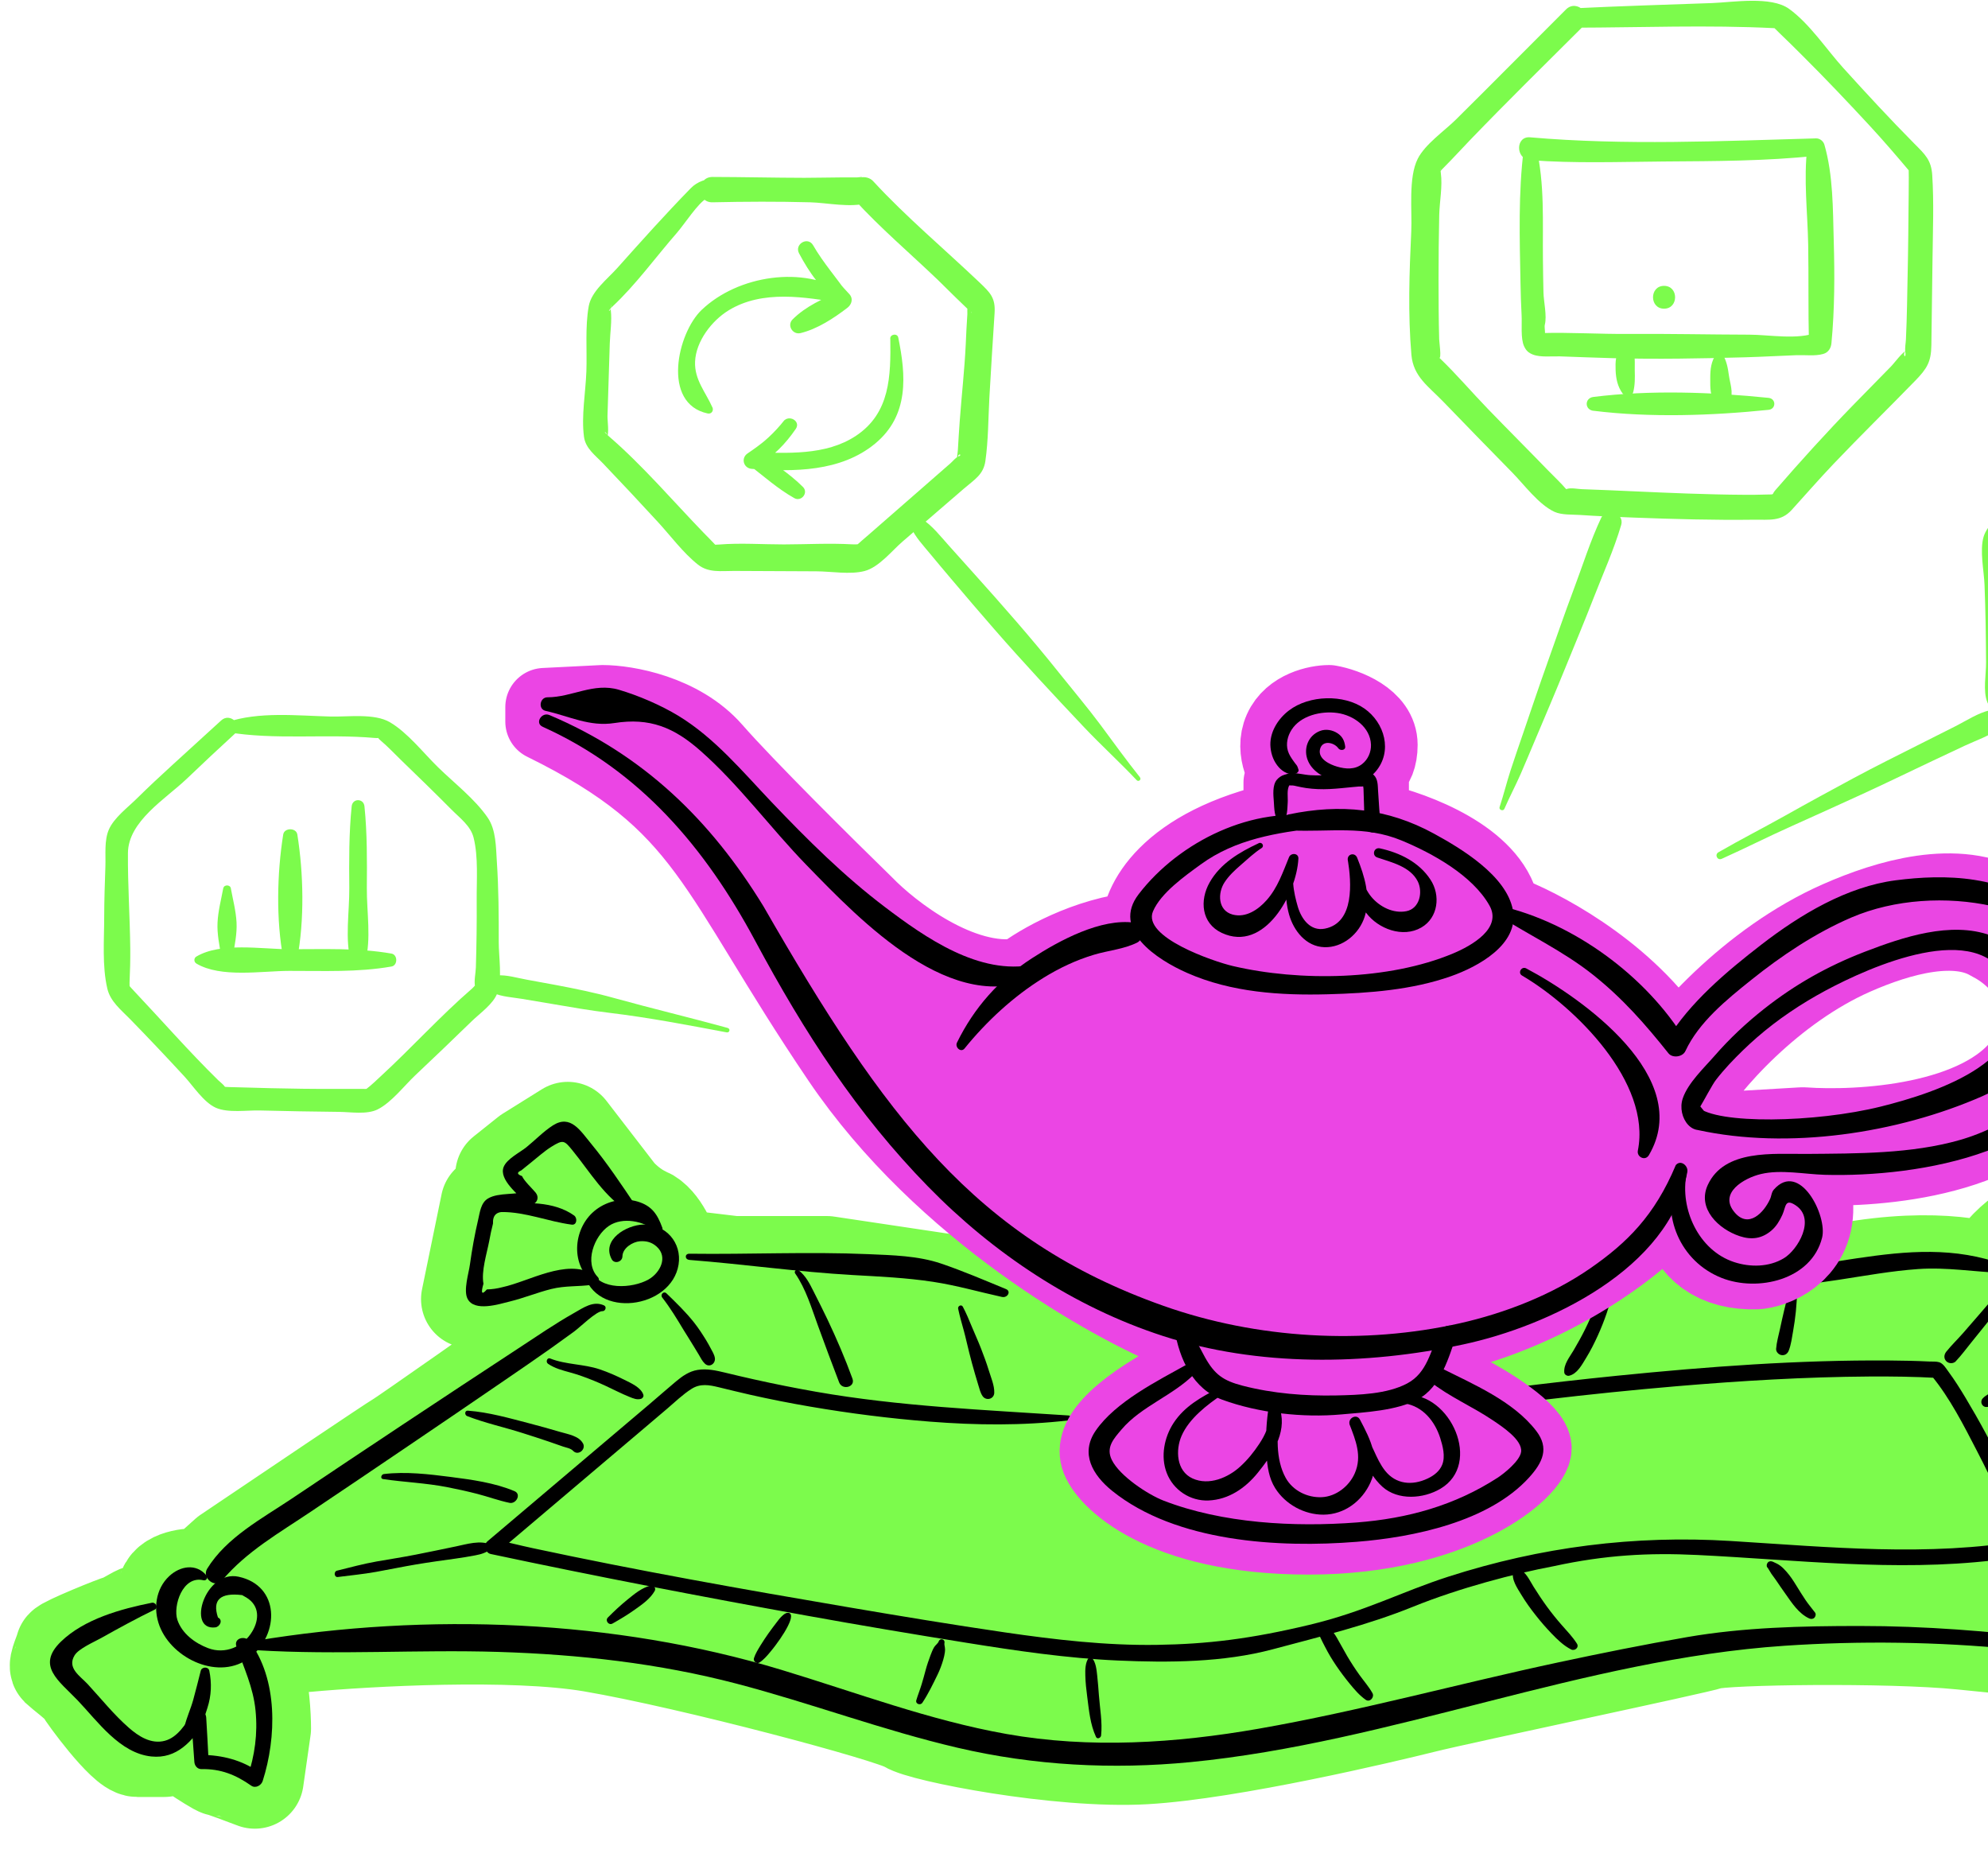 <?xml version="1.0" encoding="UTF-8"?> <svg xmlns="http://www.w3.org/2000/svg" width="283" height="266" viewBox="0 0 283 266" fill="none"> <g clip-path="url(#clip0_2003_453)"> <path d="M117.716 180.046L138.599 183.171C149.737 192.617 159.482 195.905 162.963 196.368L164.007 200.882L164.703 202.618C160.178 204.239 151.477 208.522 152.869 212.689C154.609 217.898 161.222 219.982 177.929 221.718C194.636 223.454 204.381 215.467 204.729 212.342C205.077 209.216 193.94 203.66 193.243 203.66C192.547 203.66 193.94 200.187 193.94 198.798C193.94 197.409 195.332 198.104 196.376 197.409C211.134 194.353 219.696 185.255 222.132 181.088C221.575 185.255 224.685 188.843 226.309 190.117C227.585 191.043 228.104 187.26 232.002 185.315C235.672 183.485 238.183 184.432 237.884 183.1C235.171 182.353 236.669 182.599 237.795 182.824C237.835 182.926 237.865 183.018 237.884 183.1C237.966 183.123 238.052 183.147 238.143 183.171C241.206 184.005 252.413 182.824 257.634 182.13C271.835 178.518 281.418 180.162 284.434 181.435V179.699C285.27 177.754 287.799 175.879 288.959 175.184C292.788 171.943 301.907 165.6 307.754 166.155C313.601 166.711 315.991 177.036 316.455 182.13L309.146 182.824C311.235 182.94 315.272 183.866 314.715 186.644C314.019 190.117 310.19 193.589 309.842 193.937C304.83 190.881 298.473 187.57 295.92 186.297L292.788 186.644C293.252 187.686 294.319 190.117 294.876 191.506C295.433 192.895 299.285 197.641 301.141 199.84C305.666 204.47 314.854 213.731 315.411 213.731C315.968 213.731 323.533 223.917 327.245 229.011C331.422 229.011 333.858 231.326 334.554 232.483C336.179 232.831 339.845 233.525 341.516 233.525C343.604 233.525 347.433 235.956 349.521 237.345C351.609 238.734 352.305 240.818 352.305 242.207C352.305 243.596 350.217 248.805 346.736 252.278C343.952 255.056 340.239 254.593 338.731 254.014C338.499 254.94 337.896 256.792 337.339 256.792C336.643 256.792 333.858 256.098 330.03 256.792C326.201 257.487 325.505 260.959 323.765 257.834C322.372 255.334 322.72 246.374 323.069 242.207L320.632 239.776C319.704 239.429 316.455 238.456 310.887 237.345C303.925 235.956 289.655 234.567 279.213 233.525C268.772 232.483 245.452 232.831 243.364 233.525C241.275 234.22 208.21 241.165 202.641 242.554C197.072 243.943 175.145 249.152 162.963 249.847C150.781 250.541 131.289 246.721 129.201 245.332C127.113 243.943 98.572 236.303 84.302 233.872C72.885 231.928 52.397 233.062 43.579 233.872L37.662 234.22L35.922 233.872C35.69 234.104 35.435 235.192 36.27 237.692C37.105 240.193 37.314 244.29 37.314 246.027L36.27 253.319C34.762 252.741 31.676 251.583 31.397 251.583C31.119 251.583 28.961 250.194 27.917 249.499L27.569 244.985C27.221 245.564 26.455 246.86 26.176 247.416C25.828 248.11 23.74 248.805 23.392 248.805H19.563C17.823 248.805 12.254 241.165 11.906 240.47C11.558 239.776 8.774 237.692 8.426 237.345C8.078 236.998 9.122 234.914 9.122 234.567C9.122 234.22 16.779 231.094 17.127 231.094C17.475 231.094 19.564 229.705 19.912 229.705C20.26 229.705 23.044 228.316 23.74 226.233C24.297 224.566 27.453 224.38 28.961 224.496L32.442 221.371C40.331 216.046 56.249 205.327 56.806 205.049C57.362 204.771 73.28 193.589 81.17 188.033L86.739 184.908L83.606 182.477C80.125 181.782 74.556 184.213 71.772 184.908C69.544 185.463 67.595 185.139 66.899 184.908L69.684 171.364H75.253L71.772 167.197L75.253 164.419L80.822 160.946L87.783 169.975C88.363 170.67 90.01 172.267 91.959 173.101C93.909 173.934 95.324 177.384 95.788 179.004L104.489 180.046H117.716Z" fill="#7CFB4C"></path> <path d="M138.599 183.171L117.716 180.046H104.489L95.788 179.004C95.324 177.384 93.909 173.934 91.959 173.101C90.01 172.267 88.363 170.67 87.783 169.975L80.822 160.946L75.253 164.419L71.772 167.197L75.253 171.364H69.684L66.899 184.908C67.595 185.139 69.544 185.463 71.772 184.908C74.556 184.213 80.125 181.782 83.606 182.477L86.739 184.908L81.17 188.033C73.28 193.589 57.362 204.771 56.806 205.049C56.249 205.327 40.331 216.046 32.442 221.371L28.961 224.496C27.453 224.38 24.297 224.566 23.74 226.233C23.044 228.316 20.26 229.705 19.912 229.705C19.564 229.705 17.475 231.094 17.127 231.094C16.779 231.094 9.122 234.22 9.122 234.567C9.122 234.914 8.078 236.998 8.426 237.345C8.774 237.692 11.558 239.776 11.906 240.47C12.254 241.165 17.823 248.805 19.563 248.805C21.303 248.805 23.044 248.805 23.392 248.805C23.74 248.805 25.828 248.11 26.176 247.416C26.455 246.86 27.221 245.564 27.569 244.985L27.917 249.499C28.961 250.194 31.119 251.583 31.397 251.583C31.676 251.583 34.762 252.741 36.27 253.319L37.314 246.027C37.314 244.29 37.105 240.193 36.27 237.692C35.435 235.192 35.69 234.104 35.922 233.872L37.662 234.22L43.579 233.872C52.397 233.062 72.885 231.928 84.302 233.872C98.572 236.303 127.113 243.943 129.201 245.332C131.289 246.721 150.781 250.541 162.963 249.847C175.145 249.152 197.072 243.943 202.641 242.554C208.21 241.165 241.275 234.22 243.364 233.525C245.452 232.831 268.772 232.483 279.213 233.525C289.655 234.567 303.925 235.956 310.887 237.345C316.455 238.456 319.704 239.429 320.632 239.776L323.069 242.207C322.72 246.374 322.372 255.334 323.765 257.834C325.505 260.959 326.201 257.487 330.03 256.792C333.858 256.098 336.643 256.792 337.339 256.792C337.896 256.792 338.499 254.94 338.731 254.014C340.239 254.593 343.952 255.056 346.736 252.278C350.217 248.805 352.305 243.596 352.305 242.207C352.305 240.818 351.609 238.734 349.521 237.345C347.433 235.956 343.604 233.525 341.516 233.525C339.845 233.525 336.179 232.831 334.554 232.483C333.858 231.326 331.422 229.011 327.245 229.011C323.533 223.917 315.968 213.731 315.411 213.731C314.854 213.731 305.666 204.47 301.141 199.84C299.285 197.641 295.433 192.895 294.876 191.506C294.319 190.117 293.252 187.686 292.788 186.644L295.92 186.297C298.473 187.57 304.83 190.881 309.842 193.937C310.19 193.589 314.019 190.117 314.715 186.644C315.272 183.866 311.235 182.94 309.146 182.824L316.455 182.13C315.991 177.036 313.601 166.711 307.754 166.155C301.907 165.6 292.788 171.943 288.959 175.184C287.799 175.879 285.27 177.754 284.434 179.699V181.435C281.418 180.162 271.835 178.518 257.634 182.13C252.413 182.824 241.206 184.005 238.143 183.171C235.08 182.338 236.635 182.593 237.795 182.824C238.491 184.56 235.9 183.371 232.002 185.315C228.104 187.26 227.585 191.043 226.309 190.117C224.685 188.843 221.575 185.255 222.132 181.088C219.696 185.255 211.134 194.353 196.376 197.409C195.332 198.104 193.94 197.409 193.94 198.798C193.94 200.187 192.547 203.66 193.243 203.66C193.94 203.66 205.077 209.216 204.729 212.342C204.381 215.467 194.636 223.454 177.929 221.718C161.222 219.982 154.609 217.898 152.869 212.689C151.477 208.522 160.178 204.239 164.703 202.618L164.007 200.882L162.963 196.368C159.482 195.905 149.737 192.617 138.599 183.171Z" stroke="#7CFB4C" stroke-width="13.925" stroke-linejoin="round"></path> <path d="M73.244 212.241C70.428 211.051 67.151 210.603 64.127 210.215C61.104 209.827 57.76 209.426 54.637 209.807C54.269 209.854 54.088 210.462 54.536 210.523C57.559 210.964 60.603 211.078 63.612 211.66C65.064 211.94 66.515 212.262 67.947 212.629C69.478 213.024 70.99 213.586 72.541 213.907C73.478 214.094 74.254 212.669 73.244 212.241Z" fill="black"></path> <path d="M82.982 205.433C82.4 204.37 80.841 204.136 79.778 203.821C78.32 203.393 76.849 202.978 75.377 202.597C72.528 201.855 69.545 200.999 66.602 200.785C66.127 200.751 66.12 201.407 66.495 201.554C69.037 202.544 71.765 203.132 74.367 203.962C75.624 204.363 76.889 204.764 78.139 205.192C78.815 205.42 79.484 205.667 80.159 205.895C80.634 206.055 81.236 206.135 81.591 206.51C82.299 207.252 83.463 206.309 82.988 205.433H82.982Z" fill="black"></path> <path d="M91.582 198.517C91.254 197.474 89.776 196.839 88.867 196.384C87.723 195.815 86.573 195.307 85.362 194.899C83.075 194.13 80.573 194.25 78.326 193.361C77.871 193.18 77.65 193.862 78.012 194.11C78.961 194.759 80.052 195.04 81.142 195.34C82.312 195.655 83.422 196.07 84.546 196.524C85.67 196.979 86.793 197.521 87.89 198.056C88.466 198.337 89.041 198.591 89.629 198.832C90.158 199.046 90.686 199.273 91.254 199.099C91.489 199.026 91.662 198.765 91.582 198.517Z" fill="black"></path> <path d="M101.763 193.267C101.682 192.785 101.401 192.344 101.174 191.916C100.947 191.488 100.726 191.087 100.478 190.685C99.957 189.843 99.415 189.007 98.793 188.224C97.616 186.739 96.238 185.408 94.88 184.091C94.472 183.696 93.944 184.271 94.278 184.693C95.429 186.164 96.378 187.749 97.341 189.348C97.81 190.13 98.325 190.886 98.786 191.675C99.014 192.056 99.248 192.431 99.475 192.812C99.736 193.254 99.963 193.735 100.345 194.096C101 194.718 101.896 194.083 101.763 193.267Z" fill="black"></path> <path d="M121.353 196.23C120.31 193.367 119.106 190.565 117.802 187.816C117.159 186.465 116.484 185.134 115.808 183.796C115.233 182.653 114.691 181.569 113.655 180.773C113.381 180.566 112.999 180.967 113.187 181.241C114.738 183.475 115.521 186.177 116.45 188.712C117.434 191.401 118.424 194.09 119.454 196.758C119.902 197.922 121.794 197.434 121.353 196.237V196.23Z" fill="black"></path> <path d="M141.538 198.236C141.571 197.193 141.056 196.029 140.755 195.039C140.434 193.989 140.047 192.959 139.652 191.936C139.257 190.913 138.789 189.903 138.368 188.886C137.946 187.869 137.558 186.92 137.064 185.99C136.863 185.609 136.314 185.883 136.395 186.271C136.615 187.334 136.93 188.398 137.217 189.448C137.505 190.498 137.706 191.501 137.973 192.524C138.241 193.548 138.495 194.571 138.802 195.581C138.963 196.103 139.11 196.631 139.271 197.159C139.431 197.688 139.565 198.25 139.866 198.698C140.361 199.434 141.505 199.159 141.538 198.243V198.236Z" fill="black"></path> <path d="M254.644 192.217C254.979 191.347 255.092 190.384 255.253 189.474C255.413 188.565 255.554 187.615 255.647 186.672C255.741 185.729 255.788 184.819 255.841 183.896C255.895 182.973 255.982 182.03 255.942 181.107C255.922 180.713 255.346 180.606 255.233 181.014C254.992 181.903 254.852 182.833 254.651 183.736C254.45 184.639 254.216 185.542 253.995 186.451C253.775 187.361 253.581 188.271 253.38 189.187C253.179 190.103 252.912 191.033 252.838 191.976C252.805 192.424 253.213 192.832 253.634 192.879C254.116 192.939 254.477 192.658 254.644 192.217Z" fill="black"></path> <path d="M278.421 193.742C279.217 192.906 279.906 191.956 280.635 191.06C281.364 190.164 282.14 189.207 282.883 188.271C284.327 186.445 285.698 184.539 286.862 182.525C287.063 182.178 286.595 181.81 286.307 182.097C284.675 183.716 283.15 185.448 281.659 187.201C280.93 188.05 280.194 188.899 279.458 189.735C278.676 190.625 277.806 191.461 277.064 192.384C276.736 192.792 276.669 193.347 277.064 193.748C277.425 194.11 278.067 194.123 278.428 193.748L278.421 193.742Z" fill="black"></path> <path d="M282.748 200.256C283.932 200.276 285.103 199.46 286.146 198.985C287.29 198.464 288.447 197.982 289.597 197.467C291.938 196.417 294.312 195.474 296.673 194.484C297.202 194.263 297.008 193.414 296.433 193.601C294.005 194.39 291.597 195.307 289.183 196.143C287.992 196.551 286.828 197.019 285.651 197.46C284.554 197.868 283.063 198.163 282.247 199.039C281.825 199.494 282.12 200.256 282.755 200.263L282.748 200.256Z" fill="black"></path> <path d="M251.589 223.084C251.81 223.378 251.964 223.713 252.171 224.014C252.392 224.335 252.599 224.575 252.84 224.937C253.275 225.599 253.736 226.241 254.191 226.89C255.094 228.174 256.071 229.679 257.542 230.354C257.796 230.468 258.077 230.461 258.284 230.261C258.458 230.087 258.545 229.732 258.378 229.518C257.923 228.916 257.435 228.348 257.02 227.732C256.579 227.077 256.164 226.408 255.749 225.733C255.335 225.057 254.873 224.335 254.325 223.719C254.057 223.425 253.783 223.117 253.462 222.877C253.121 222.616 252.76 222.462 252.379 222.288C252.138 222.181 251.87 222.181 251.67 222.382C251.502 222.549 251.429 222.883 251.576 223.091L251.589 223.084Z" fill="black"></path> <path d="M215.411 223.665C215.123 224.829 215.993 226.033 216.568 226.99C217.183 228.013 217.879 228.969 218.615 229.906C219.35 230.842 220.093 231.691 220.895 232.528C221.698 233.364 222.594 234.233 223.664 234.775C224.173 235.029 224.828 234.494 224.487 233.952C223.885 232.996 223.096 232.18 222.347 231.33C221.598 230.481 220.882 229.591 220.213 228.675C219.544 227.759 218.922 226.816 218.32 225.859C217.719 224.903 217.224 223.692 216.133 223.251C215.846 223.13 215.478 223.385 215.411 223.659V223.665Z" fill="black"></path> <path d="M223.383 195.81C224.549 195.531 225.218 194.205 225.803 193.255C226.429 192.238 226.959 191.181 227.453 190.097C227.946 189.013 228.359 187.964 228.733 186.867C229.107 185.77 229.467 184.574 229.457 183.375C229.449 182.806 228.672 182.47 228.348 183.022C227.775 183.996 227.413 185.072 227.003 186.128C226.593 187.183 226.132 188.228 225.625 189.243C225.119 190.258 224.567 191.244 223.994 192.218C223.421 193.192 222.574 194.188 222.683 195.359C222.708 195.67 223.103 195.88 223.377 195.813L223.383 195.81Z" fill="black"></path> <path d="M187.674 231.852C187.694 232.072 187.634 232.246 187.707 232.474C187.781 232.681 187.888 232.902 187.975 233.102C188.169 233.531 188.396 233.952 188.61 234.373C189.092 235.323 189.634 236.226 190.235 237.109C190.837 237.992 191.48 238.848 192.155 239.67C192.831 240.493 193.539 241.322 194.416 241.938C195.018 242.352 195.7 241.557 195.372 240.981C194.857 240.065 194.141 239.256 193.526 238.4C192.911 237.544 192.322 236.634 191.78 235.718C191.239 234.801 190.797 233.932 190.276 233.049C190.001 232.587 189.687 232.113 189.252 231.792C189.052 231.638 188.838 231.484 188.59 231.424C188.356 231.364 188.149 231.464 187.948 231.491C187.794 231.511 187.654 231.711 187.667 231.858L187.674 231.852Z" fill="black"></path> <path d="M155.008 235.932C154.487 236.58 154.473 237.691 154.5 238.487C154.527 239.497 154.634 240.48 154.768 241.483C155.022 243.423 155.189 245.422 156.018 247.215C156.199 247.603 156.707 247.355 156.747 247.021C156.948 245.108 156.573 243.182 156.433 241.276C156.366 240.346 156.293 239.423 156.192 238.493C156.105 237.697 156.005 236.54 155.41 235.938C155.309 235.838 155.109 235.825 155.015 235.938L155.008 235.932Z" fill="black"></path> <path d="M133.632 233.618C133.525 233.919 133.151 234.159 132.983 234.44C132.769 234.795 132.616 235.196 132.468 235.584C132.214 236.273 131.967 236.962 131.779 237.671C131.592 238.38 131.398 239.082 131.184 239.778C130.957 240.527 130.663 241.249 130.442 241.991C130.281 242.52 131.017 242.787 131.305 242.353C132.134 241.109 132.803 239.717 133.458 238.373C133.793 237.684 134.06 236.968 134.274 236.239C134.381 235.885 134.455 235.53 134.508 235.163C134.542 234.922 134.542 234.721 134.508 234.48C134.482 234.286 134.408 234.032 134.448 233.838C134.562 233.303 133.819 233.109 133.632 233.611V233.618Z" fill="black"></path> <path d="M112.163 229.558C111.835 229.544 111.534 229.825 111.307 230.032C111.039 230.28 110.812 230.574 110.598 230.862C110.19 231.404 109.768 231.945 109.38 232.5C108.993 233.056 108.638 233.584 108.29 234.146C107.929 234.741 107.534 235.356 107.327 236.019C107.193 236.46 107.728 236.881 108.116 236.627C108.712 236.239 109.2 235.671 109.655 235.122C110.156 234.527 110.611 233.905 111.053 233.27C111.454 232.688 111.848 232.059 112.163 231.43C112.357 231.042 113.066 229.598 112.163 229.551V229.558Z" fill="black"></path> <path d="M92.62 225.678C91.342 225.999 90.305 226.876 89.302 227.692C88.299 228.508 87.423 229.33 86.533 230.226C86.098 230.668 86.653 231.384 87.195 231.083C88.292 230.467 89.356 229.825 90.379 229.096C91.402 228.367 92.553 227.585 93.201 226.441C93.429 226.046 93.054 225.578 92.62 225.685V225.678Z" fill="black"></path> <path d="M69.879 219.88C68.448 219.151 66.381 219.8 64.896 220.107C62.997 220.502 61.104 220.896 59.204 221.271C57.305 221.646 55.486 221.92 53.626 222.247C51.767 222.575 49.847 223.09 47.968 223.558C47.48 223.679 47.567 224.528 48.088 224.461C49.901 224.227 51.72 224.053 53.519 223.732C55.432 223.391 57.332 222.99 59.245 222.669C61.157 222.348 62.983 222.1 64.856 221.839C65.792 221.706 66.722 221.559 67.652 221.378C68.468 221.224 69.351 220.99 69.939 220.368C70.073 220.228 70.06 219.967 69.872 219.873L69.879 219.88Z" fill="black"></path> <path d="M152.105 201.467C140.093 200.664 128.081 200.183 116.189 198.096C113.219 197.574 110.263 196.986 107.327 196.33C105.956 196.029 104.598 195.702 103.234 195.374C101.949 195.066 100.632 194.765 99.301 194.986C98.09 195.187 97.141 195.862 96.218 196.631C94.953 197.688 93.723 198.785 92.465 199.848C90.084 201.861 87.703 203.881 85.322 205.895C80.005 210.396 74.695 214.89 69.377 219.392C68.775 219.9 69.096 221.024 69.852 221.184C84.787 224.361 99.809 227.244 114.838 229.959C122.389 231.324 129.96 232.594 137.531 233.812C144.695 234.962 151.885 236.025 159.141 236.347C166.371 236.668 174.159 236.622 181.175 234.749C188.017 232.917 194.624 231.334 201.165 228.686C207.726 226.03 215.639 223.957 221.209 222.913C228.52 221.325 234.693 220.99 241.615 221.325C255.641 222.007 269.753 223.726 283.778 222.087C285.504 221.886 287.223 221.632 288.935 221.338C289.497 221.238 289.872 220.515 289.698 219.994C287.216 212.67 283.758 205.533 279.779 198.912C279.023 197.655 278.24 196.41 277.371 195.233C277.017 194.758 276.642 194.076 276.053 193.889C275.645 193.762 275.097 193.809 274.669 193.789C272.756 193.695 270.843 193.655 268.93 193.642C256.015 193.548 243.08 194.518 230.232 195.809C225.195 196.317 220.159 196.892 215.136 197.521C209.364 198.243 203.652 199.019 197.987 200.377C197.285 200.544 197.419 201.701 198.161 201.654C205.505 201.199 212.762 200.062 220.065 199.2C226.272 198.47 232.492 197.828 238.726 197.3C247.829 196.531 256.958 195.982 266.088 195.922C269.305 195.902 272.529 195.942 275.746 196.123L274.943 195.788C277.572 198.972 279.525 202.838 281.411 206.483C283.765 211.031 285.959 215.713 287.584 220.575L288.347 219.231C274.468 221.612 260.316 220.194 246.364 219.331C232.7 218.489 219.371 220.165 206.174 224.412C199.446 226.579 194.348 229.369 186.397 231.268C178.074 233.256 171.929 234.012 164.673 234.119C157.416 234.226 150.192 233.384 143.029 232.34C135.578 231.25 128.148 230.019 120.724 228.755C105.735 226.207 90.74 223.545 75.872 220.361C74.052 219.973 72.247 219.505 70.421 219.117L70.895 220.91C75.544 216.97 80.192 213.031 84.841 209.092C87.108 207.172 89.375 205.246 91.649 203.326C92.753 202.39 93.863 201.453 94.967 200.51C96.07 199.567 97.201 198.47 98.445 197.681C99.689 196.892 100.933 197.119 102.27 197.44C103.755 197.795 105.233 198.17 106.725 198.504C109.594 199.153 112.484 199.721 115.386 200.216C121.011 201.179 126.676 201.895 132.361 202.343C138.969 202.865 145.524 202.932 152.105 202.169C152.553 202.116 152.567 201.494 152.105 201.46V201.467Z" fill="black"></path> <path d="M71.384 172.506C74.882 172.5 77.992 173.857 81.383 174.306C82.138 174.406 82.219 173.363 81.731 173.008C78.848 170.941 74.728 171.102 71.384 171.43C70.715 171.496 70.681 172.5 71.384 172.5V172.506Z" fill="black"></path> <path d="M27.227 246.727C28.592 246.392 29.154 244.252 29.528 243.082C30.09 241.343 30.157 239.59 29.796 237.804C29.669 237.182 28.726 237.223 28.578 237.804C28.224 239.189 27.883 240.58 27.502 241.958C27.147 243.242 26.558 244.466 26.264 245.77C26.137 246.352 26.625 246.874 27.221 246.727H27.227Z" fill="black"></path> <path d="M21.61 228.126C17.235 228.996 11.998 230.44 8.681 233.651C5.109 237.109 8.387 239.229 11.042 242.004C13.905 245.007 17.055 249.535 21.543 250.004C25.208 250.385 27.388 247.783 29.214 244.994L27.228 244.459C27.361 246.573 27.515 248.679 27.669 250.786C27.709 251.328 28.104 251.816 28.686 251.803C31.421 251.749 33.548 252.605 35.762 254.157C36.377 254.592 37.193 254.124 37.394 253.495C39.367 247.335 39.594 238.988 35.488 233.57C34.866 232.748 33.241 233.169 33.655 234.346C34.725 237.43 36.05 240.152 36.377 243.462C36.705 246.773 36.264 249.843 35.254 252.913L36.886 252.251C34.458 250.512 31.642 249.81 28.686 249.776L29.702 250.793C29.595 248.679 29.488 246.573 29.355 244.466C29.288 243.402 27.957 243.021 27.368 243.931C26.425 245.369 25.302 247.268 23.489 247.763C21.523 248.305 19.71 247.121 18.332 245.91C16.205 244.051 14.386 241.77 12.473 239.697C11.43 238.567 9.497 237.436 10.621 235.604C11.216 234.641 13.376 233.718 14.38 233.156C16.888 231.751 19.429 230.36 22.017 229.103C22.593 228.822 22.165 228.012 21.61 228.126Z" fill="black"></path> <path d="M90.459 171.57C88.453 168.587 86.433 165.557 84.145 162.782C82.6 160.909 81.216 158.595 78.721 160.173C77.377 161.029 76.186 162.28 74.942 163.283C74.019 164.032 72.166 164.929 71.698 166.092C70.976 167.912 73.852 170.058 74.815 171.169L75.263 169.477C73.571 170.159 71.003 169.664 69.464 170.587C68.441 171.202 68.314 172.553 68.073 173.577C67.572 175.703 67.19 177.864 66.889 180.024C66.729 181.208 65.953 183.642 66.548 184.84C67.505 186.773 71.056 185.616 72.588 185.241C74.581 184.753 76.487 183.964 78.474 183.469C80.46 182.974 82.293 183.148 84.239 182.873C84.981 182.766 85.022 181.663 84.44 181.335C80.547 179.141 75.384 182.372 71.498 183.214C70.782 183.402 70.053 183.509 69.304 183.529C68.588 184.358 68.428 184.084 68.822 182.719C68.495 180.934 69.29 178.466 69.638 176.66C69.792 175.817 69.966 174.981 70.18 174.152C70.12 172.914 70.742 172.373 72.053 172.526C73.337 172.225 74.554 171.898 75.798 171.436C76.547 171.155 76.755 170.359 76.246 169.744C75.738 169.129 74.621 168.105 74.314 167.397C73.591 167.142 73.551 166.875 74.186 166.601C74.635 166.239 75.083 165.878 75.531 165.517C76.494 164.755 77.457 163.865 78.5 163.216C80.186 162.173 80.326 162.307 81.497 163.745C83.965 166.761 86.105 170.48 89.549 172.48C90.091 172.794 90.827 172.145 90.452 171.577L90.459 171.57Z" fill="black"></path> <path d="M29.368 224.207C27.917 222.508 25.656 222.876 24.091 224.334C22.145 226.147 21.79 229.036 22.713 231.437C24.532 236.179 31.308 239.283 35.575 235.918C39.842 232.554 39.842 225.692 33.976 224.421C29.181 223.378 26.525 232.113 30.645 231.631C31.301 231.551 31.789 230.581 31.027 230.22C30.197 227.718 31.348 226.655 34.471 227.036L35.113 227.404C36.966 228.561 36.899 230.521 35.936 232.166C34.625 234.407 32.05 235.504 29.615 234.581C27.749 233.878 25.89 232.494 25.248 230.548C24.606 228.601 25.984 224.207 28.953 224.923C29.395 225.03 29.655 224.521 29.375 224.194L29.368 224.207Z" fill="black"></path> <path d="M94.278 174.727C93.583 172.834 92.8 171.637 90.787 171.028C88.774 170.42 86.533 170.915 84.888 172.145C81.638 174.566 81.076 179.864 84.36 182.499C84.875 182.914 85.57 182.258 85.095 181.763C83.149 179.737 84.56 175.918 86.687 174.48C88.62 173.175 91.643 173.777 93.389 175.242C93.757 175.55 94.486 175.269 94.278 174.72V174.727Z" fill="black"></path> <path d="M83.108 181.134C84.707 187.823 95.602 186.304 96.599 179.984C97.087 176.874 94.766 174.225 91.602 174.292C89.174 174.346 85.59 176.472 87.081 179.235C87.476 179.964 88.593 179.609 88.606 178.82C88.626 177.629 90.077 176.747 91.087 176.673C92.01 176.606 92.766 176.8 93.462 177.415C95.16 178.92 93.957 181.188 92.311 182.117C90.057 183.388 85.369 183.723 84.165 180.833C83.904 180.204 82.941 180.419 83.115 181.121L83.108 181.134Z" fill="black"></path> <path d="M98.145 179.329C105.931 179.938 113.604 181.039 121.42 181.481C125.272 181.699 129.033 181.867 132.831 182.446C136.245 182.968 139.311 183.87 142.634 184.598C143.427 184.773 143.978 183.796 143.208 183.478C140.195 182.24 137.03 180.878 133.926 179.832C130.671 178.737 127.062 178.657 123.595 178.507C115.084 178.14 106.641 178.557 98.137 178.445C97.443 178.439 97.465 179.273 98.137 179.322L98.145 179.329Z" fill="black"></path> <path d="M239.535 183.214C246.906 183.957 254.45 183.268 261.747 182.157C265.506 181.582 269.265 180.893 273.064 180.626C277.13 180.338 281.083 181.04 285.136 181.181C285.845 181.208 285.899 180.231 285.297 180.01C278.254 177.429 271.505 178.031 264.255 179.108C256.008 180.325 247.909 182.004 239.542 182.177C238.86 182.191 238.886 183.154 239.542 183.221L239.535 183.214Z" fill="black"></path> <path d="M36.578 234.882C48.028 235.577 59.519 234.768 70.983 235.122C82.433 235.477 93.783 236.741 104.886 239.65C115.447 242.419 125.7 246.285 136.341 248.767C147.216 251.302 158.366 251.883 169.468 250.807C198.101 248.024 225.276 236.186 254.029 234.246C275.451 232.802 298.118 234.808 318.772 240.788C320.919 241.41 321.815 237.858 319.681 237.49C301.396 234.36 283.357 231.424 264.73 231.431C256.55 231.431 248.237 231.618 240.157 233.016C234.011 234.079 227.891 235.316 221.791 236.621C207.592 239.657 193.479 243.55 179.18 246.051C167.361 248.118 155.128 248.914 143.257 246.8C132.288 244.847 121.834 240.881 111.199 237.664C87.402 230.467 60.876 229.491 36.39 233.531C35.581 233.664 35.835 234.848 36.578 234.895V234.882Z" fill="black"></path> <path d="M85.992 185.803C84.453 185.1 83.075 186.117 81.677 186.906C78.975 188.431 76.394 190.21 73.799 191.909C68.401 195.434 63.024 198.999 57.646 202.557C52.269 206.115 46.911 209.707 41.547 213.298C37.314 216.134 32.224 218.823 29.488 223.284C28.699 224.575 30.619 226.14 31.629 224.936C35.087 220.823 39.788 218.161 44.203 215.191C48.617 212.222 53.439 208.984 58.034 205.861C62.629 202.738 67.244 199.621 71.832 196.464C74.033 194.952 76.247 193.447 78.427 191.902C79.517 191.127 80.601 190.337 81.684 189.555C82.56 188.926 84.901 186.585 85.777 186.619C86.192 186.632 86.393 185.99 85.998 185.809L85.992 185.803Z" fill="black"></path> <path d="M182.584 111.397V116.775C166.035 120.416 162.174 128.773 162.312 132.496C154.7 133.158 147.833 137.184 145.351 139.115C136.746 140.439 126.872 132.772 123.011 128.772C117.77 123.67 106.132 112.142 101.498 106.846C96.865 101.551 89.087 100.227 85.777 100.227L77.503 100.641L77.503 102.709C101.084 114.293 101.498 123.808 119.701 150.699C134.263 172.211 158.037 185.588 168.104 189.587L170.173 194.965C159.417 200.343 155.693 204.48 156.521 207.376C157.348 210.272 165.208 218.546 186.307 218.546C207.406 218.546 218.162 209.031 218.162 206.135C218.162 203.818 211.819 199.93 208.647 198.275L205.338 196.62L204.097 194.965L206.992 189.587C223.127 185.45 235.124 175.521 238.434 170.97C241.082 167.33 239.537 153.733 238.434 147.389L237.607 147.803C230.656 137.874 218.99 131.806 214.025 130.014L213.198 127.945C210.55 121.326 199.96 117.741 194.995 116.775V111.397L192.927 110.156C194.03 110.294 196.236 109.659 196.236 106.019C196.236 102.378 191.548 100.641 189.203 100.227C187.548 100.227 183.907 100.972 182.584 103.95C181.26 106.929 183.135 110.156 184.238 111.397H182.584Z" fill="#EB45E4" stroke="#EB45E4" stroke-width="11.14" stroke-linejoin="round"></path> <path d="M173.458 197.583C170.994 198.855 168.633 200.15 167.075 202.519C165.732 204.562 165.191 207.304 166.082 209.632C167.012 212.073 169.436 213.686 172.059 213.567C174.912 213.44 177.289 211.802 179.045 209.632C181.024 207.192 183.178 203.997 182.256 200.738C181.962 199.697 180.619 200.031 180.5 200.977C180.237 202.996 180.15 205.062 180.293 207.097C180.412 208.75 180.627 210.372 181.525 211.81C182.972 214.123 185.698 215.61 188.424 215.586C191.389 215.562 193.908 213.654 195.1 210.992C196.539 207.765 195.124 204.943 193.59 202.05C193.09 201.112 191.722 201.939 192.175 202.877C193.574 205.746 194.321 209.41 196.809 211.627C199.011 213.591 202.611 213.336 205.052 211.898C211.06 208.361 206.458 198.211 200.132 198.545C199.48 198.577 199.249 199.634 199.965 199.753C202.548 200.174 204.257 202.28 205.02 204.673C205.385 205.825 205.775 207.296 205.306 208.472C204.94 209.402 204.114 210.03 203.231 210.443C201.038 211.484 198.701 211.278 197.159 209.315C196.491 208.464 196.03 207.463 195.585 206.485C194.949 205.086 194.226 203.679 193.67 202.257L192.096 202.694C192.994 205.023 193.924 207.248 192.859 209.696C192.064 211.532 190.196 213.003 188.162 213.098C186.127 213.193 184.029 212.176 183.019 210.34C181.565 207.709 181.732 204.077 182.264 201.231H180.539C180.873 202.741 180.07 204.283 179.268 205.499C178.465 206.715 177.599 207.781 176.565 208.726C174.825 210.324 172.098 211.492 169.77 210.435C167.441 209.378 167.329 206.366 168.204 204.363C169.285 201.891 171.828 199.952 173.998 198.481C174.546 198.108 174.07 197.281 173.473 197.591L173.458 197.583Z" fill="black"></path> <path d="M237.606 155.663C241.134 149.667 250.808 138.82 262.842 133.51C269.627 130.516 278.626 127.945 284.768 131.668C290.337 134.488 297.618 143.01 290.337 152.939C283.056 162.868 264.497 163.662 256.637 163.11L242.571 163.937C240.916 168.764 240.088 178.334 250.017 178.003C252.086 177.728 256.057 175.935 255.395 170.97" stroke="#EA46E3" stroke-width="16.71" stroke-linecap="round" stroke-linejoin="round"></path> <path d="M169.006 194.182C164.793 196.534 158.792 199.523 155.97 203.64C153.753 206.875 155.525 209.935 158.315 212.192C167.392 219.512 182.088 220.339 193.144 219.449C201.22 218.805 211.934 216.595 217.648 210.324C219.627 208.154 220.573 206.104 218.682 203.656C215.407 199.403 209.7 197.011 205.035 194.666C203.858 194.078 202.372 195.684 203.532 196.606C206.314 198.815 209.573 200.174 212.498 202.146C213.794 203.02 216.75 204.935 216.536 206.644C216.377 207.908 214.143 209.712 213.197 210.324C207.085 214.29 200.353 216.14 193.144 216.696C184.234 217.38 174.006 216.833 165.621 213.582C163.412 212.722 159.389 210.086 158.268 207.789C157.393 206 158.538 204.776 159.674 203.441C162.448 200.167 167.018 198.617 170.047 195.541C170.746 194.833 169.856 193.689 168.99 194.174L169.006 194.182Z" fill="black"></path> <path d="M167.202 189.23C167.893 193.498 169.849 197.703 174.006 199.229C179.18 201.12 185.483 201.812 190.935 201.319C194.266 201.017 198.844 200.795 201.872 199.157C205.099 197.409 206.259 193.18 207.356 189.953C207.857 188.499 205.615 188.188 204.923 189.587C203.612 192.258 203.207 195.374 200.322 196.908C197.437 198.442 193.399 198.545 190.244 198.617C185.793 198.712 181.191 198.347 176.875 197.226C174.157 196.518 172.909 195.66 171.518 193.156C170.588 191.479 169.904 189.842 168.601 188.411C167.981 187.728 167.075 188.475 167.194 189.23H167.202Z" fill="black"></path> <path d="M216.671 138.854C224.309 143.345 235.095 154.099 233.156 163.764C232.973 164.686 234.205 165.29 234.721 164.424C241.207 153.407 225.319 142.105 217.267 137.837C216.6 137.479 216.011 138.473 216.671 138.854Z" fill="black"></path> <path d="M243.211 158.908L242.05 157.485C242.456 156.841 243.807 154.266 244.292 153.678C244.888 152.907 245.508 152.191 246.168 151.476C247.416 150.141 248.727 148.869 250.102 147.669C253.091 145.07 256.397 142.86 259.886 140.984C266.11 137.646 281.728 130.564 285.885 139.729C290.853 150.689 275.635 155.522 267.806 157.485C258.428 159.83 244.292 160.044 241.669 157.54C240.088 157.437 240.111 160.501 241.669 160.835C254.553 163.648 270.06 161.34 282.165 156.038C286.775 154.019 290.431 150.602 290.543 145.276C290.654 139.951 288.389 134.96 283.373 133.14C277.706 131.081 270.855 133.394 265.498 135.452C260.141 137.511 255.499 140.15 251.151 143.576C248.6 145.586 246.224 147.812 244.093 150.26C242.591 151.985 240.31 154.115 239.555 156.316C238.625 159.019 241.105 162.429 243.688 160.044C244.141 159.623 243.76 158.955 243.219 158.908H243.211Z" fill="black"></path> <path d="M212.999 130.12C217.553 133.044 222.473 135.334 226.741 138.719C231.01 142.105 234.252 145.833 237.511 149.918C238.099 150.65 239.53 150.443 239.92 149.608C241.827 145.499 245.793 142.28 249.259 139.506C253.598 136.025 258.431 132.79 263.557 130.588C269.717 127.95 277.161 127.544 283.607 128.967C291.253 130.66 295.763 139.26 294.953 146.866C294.086 154.934 285.94 160.267 279.009 162.254C272.078 164.241 264.36 164.177 257.151 164.241C252.462 164.281 245.475 163.534 243.107 168.66C241.565 172.006 244.641 174.955 247.661 175.949C249.322 176.497 250.793 176.314 252.16 175.154C252.867 174.558 253.336 173.755 253.718 172.928C254.242 171.792 254.059 170.512 255.625 171.561C258.534 173.501 255.919 177.904 253.94 179.088C251.834 180.36 249.155 180.392 246.858 179.637C241.795 177.976 239.11 172.038 240.088 167.102C240.366 165.719 239.045 165.791 238.56 167.11C236.414 172.992 239.164 179.541 245.07 181.886C250.212 183.929 257.882 182.18 259.385 176.155C260.164 173.024 256.181 165.179 252.525 169.304C252.16 169.717 252.192 170.202 251.969 170.679C251.087 172.603 248.941 174.852 246.985 172.626C244.522 169.821 248.305 167.659 250.681 167.102C253.527 166.427 256.889 167.134 259.774 167.214C272.889 167.579 295.416 164.162 298.42 148.051C299.7 141.183 297.635 134.642 292.215 130.111C285.444 124.452 276.823 124.397 269.868 125.295C262.914 126.193 256.285 130.167 250.729 134.459C245.785 138.282 240.571 142.654 237.265 148.051H239.92C234.356 138.926 223.96 131.288 213.492 128.927C212.776 128.768 212.363 129.714 212.991 130.112L212.999 130.12Z" fill="black"></path> <path d="M184.831 109.494C184.744 109.287 184.72 109.088 184.569 108.897C184.418 108.707 184.283 108.54 184.14 108.333C183.814 107.864 183.504 107.427 183.337 106.871C183.035 105.861 183.289 104.788 183.838 103.906C185.141 101.831 188.098 101.156 190.387 101.482C192.676 101.808 195.076 103.485 195.164 105.996C195.196 107.045 194.743 108.095 193.908 108.746C192.851 109.573 191.547 109.47 190.331 109.112C189.314 108.818 187.597 108.023 187.907 106.656C188.217 105.289 189.91 105.639 190.522 106.513C190.784 106.887 191.563 106.815 191.492 106.251C191.396 105.448 191.11 104.844 190.427 104.383C189.687 103.89 188.734 103.715 187.899 104.041C186.159 104.717 185.483 106.664 186.214 108.333C186.945 110.002 188.893 110.948 190.665 111.29C192.581 111.655 194.504 111.369 195.823 109.827C198.279 106.966 197.127 102.857 194.202 100.83C191.277 98.803 186.397 98.915 183.496 101.116C181.89 102.332 180.65 104.327 180.865 106.402C180.968 107.451 181.342 108.421 182.049 109.215C182.645 109.883 183.631 110.431 184.505 110.082C184.72 109.994 184.942 109.756 184.831 109.501V109.494Z" fill="black"></path> <path d="M182.598 117.005C183.305 116.425 183.249 115.026 183.313 114.191C183.361 113.531 183.138 112.284 183.591 111.719C183.377 111.759 183.408 111.783 183.687 111.791C183.806 111.791 183.925 111.791 184.044 111.799C184.211 111.815 184.37 111.854 184.537 111.894C184.998 111.997 185.459 112.093 185.928 112.164C187.041 112.323 188.153 112.363 189.282 112.307C190.411 112.252 191.444 112.133 192.525 112.029C192.819 111.997 193.105 111.974 193.399 111.95C193.598 111.934 193.995 111.982 194.146 111.886C194.361 111.918 194.369 111.862 194.178 111.735C194.051 111.576 194.019 111.536 194.067 111.632C194.003 111.719 194.091 112.133 194.099 112.244C194.138 113.15 194.162 114.056 194.186 114.97C194.21 115.884 194.115 116.933 194.417 117.768C194.727 118.65 196.125 118.809 196.364 117.768C196.555 116.949 196.404 116.019 196.348 115.193C196.292 114.31 196.229 113.428 196.173 112.538C196.126 111.759 196.157 110.877 195.553 110.297C194.862 109.629 193.757 109.891 192.899 109.979C190.792 110.185 188.67 110.455 186.548 110.336C185.658 110.289 184.76 110.01 183.861 110.042C183.496 110.05 183.146 110.185 182.804 110.289C182.407 110.408 182.01 110.678 181.747 111.004C181.119 111.783 181.262 113.15 181.334 114.08C181.405 115.01 181.366 116.456 182.176 117.076C182.312 117.18 182.494 117.108 182.606 117.021L182.598 117.005Z" fill="black"></path> <path d="M179.18 120.017C176.446 121.296 173.744 122.878 172.202 125.588C170.747 128.148 171.009 131.414 173.926 132.782C180.015 135.635 184.585 127.162 184.831 122.21C184.871 121.392 183.742 121.352 183.488 122.028C182.995 123.339 182.932 124.722 182.987 126.113C183.043 127.504 183.13 128.839 183.496 130.135C184.156 132.487 185.92 134.729 188.527 134.816C191.134 134.904 193.495 132.933 194.274 130.453C195.156 127.639 194.258 124.706 193.193 122.075C192.859 121.257 191.722 121.559 191.865 122.441C192.287 124.992 192.899 127.846 194.496 129.952C196.197 132.209 199.694 133.537 202.325 132.019C204.749 130.628 205.091 127.417 203.637 125.207C202.007 122.711 199.273 121.368 196.428 120.748C195.569 120.565 195.243 121.773 196.07 122.051C198.089 122.735 200.759 123.347 201.817 125.437C202.58 126.956 202.103 129.308 200.219 129.69C198.335 130.071 196.38 129.054 195.212 127.647C193.948 126.129 193.574 123.959 193.201 122.067L191.873 122.433C192.374 125.533 192.851 131.343 188.599 132.177C186.54 132.583 185.261 130.802 184.744 129.046C184.18 127.099 183.568 124.349 184.744 122.536L183.496 122.012C182.614 124.15 181.883 126.344 180.317 128.116C179.125 129.467 177.344 130.683 175.452 130.167C173.37 129.594 173.306 127.114 174.332 125.565C174.936 124.643 175.762 123.872 176.589 123.156C177.575 122.298 178.489 121.424 179.593 120.708C180.031 120.422 179.649 119.794 179.188 120.009L179.18 120.017Z" fill="black"></path> <path d="M187.931 116.298C178.448 114.597 167.885 119.739 162.099 127.266C158.188 132.345 164.69 136.589 169.022 138.489C175.277 141.247 182.287 141.7 189.035 141.517C194.869 141.358 201.021 140.905 206.569 138.942C210.305 137.623 216.282 134.467 215.368 129.531C214.454 124.596 207.912 120.725 204.137 118.658C197.492 115.026 190.832 114.382 183.456 115.916C182.128 116.194 182.502 118.134 183.766 118.197C189.266 118.452 194.241 117.442 199.519 119.628C203.906 121.448 209.605 124.58 212.029 128.88C213.858 132.115 209.534 134.586 206.855 135.707C197.691 139.546 185.014 139.729 175.492 137.495C172.718 136.844 162.576 133.378 164.134 129.714C165.246 127.091 168.712 124.651 170.906 123.054C175.905 119.405 181.731 118.531 187.732 117.8C188.503 117.704 188.868 116.457 187.939 116.29L187.931 116.298Z" fill="black"></path> <path d="M137.308 149.234C140.448 145.356 144.271 141.819 148.523 139.188C150.781 137.789 153.189 136.652 155.732 135.889C157.799 135.269 159.937 135.118 161.876 134.165C162.997 133.616 162.83 131.51 161.503 131.327C156.726 130.667 150.828 133.847 146.894 136.398C142.212 139.426 138.683 143.4 136.227 148.4C135.91 149.052 136.784 149.878 137.308 149.234Z" fill="black"></path> <path d="M77.237 103.437C91.114 109.684 100.414 120.692 107.487 133.878C114.561 147.065 122.009 158.542 132.095 168.866C141.386 178.388 152.848 186.027 165.549 190.152C179.108 194.555 194.425 194.332 208.286 191.36C220.463 188.753 237.695 180.614 240.198 166.792C240.357 165.934 239.244 165.004 238.553 165.838C235.537 173.039 231.602 176.893 226.436 180.485C220.991 184.276 214.257 186.899 207.819 188.346C194.101 191.429 178.943 190.577 165.621 185.863C138.908 176.413 125.906 158.973 108.672 128.982C101.153 116.718 91.607 107.435 78.214 101.776C77.094 101.307 76.1 102.928 77.245 103.437H77.237Z" fill="black"></path> <path d="M77.665 101.18C81.019 101.927 83.913 103.469 87.457 102.913C92.497 102.118 95.946 103.533 99.722 106.871C105.238 111.735 109.681 117.855 114.807 123.125C122.525 131.065 135.727 144.943 147.808 138.95C148.77 138.473 148.07 137.098 147.109 137.297C139.431 138.862 131.745 133.474 125.982 129.11C120.133 124.683 114.911 119.493 109.863 114.191C105.722 109.844 101.756 105.035 96.566 101.88C94.062 100.361 90.875 98.994 88.101 98.176C84.493 97.111 81.433 99.249 77.928 99.249C76.847 99.249 76.561 100.934 77.665 101.18Z" fill="black"></path> <path d="M126.74 48.185C126.809 53.504 126.74 58.781 121.849 62.03C117.538 64.893 111.971 64.479 107.032 64.369L107.625 66.569C109.729 64.99 111.364 63.168 113.13 61.244L111.674 59.788C110.267 61.582 108.653 63.058 106.769 64.341C106.245 64.7 105.928 65.631 106.542 66.1C108.666 67.742 110.729 69.584 113.074 70.901C114.068 71.46 115.137 70.136 114.302 69.308C112.391 67.404 110.067 65.935 107.901 64.341V66.279C110.122 64.9 111.819 63.189 113.288 61.037C114.04 59.933 112.274 58.94 111.509 59.995C110.191 61.823 108.28 63.286 106.425 64.534C105.431 65.203 105.838 66.645 107.018 66.735C112.985 67.169 119.683 67.176 124.567 63.148C129.451 59.119 128.968 53.401 127.871 48.047C127.74 47.399 126.719 47.551 126.726 48.199L126.74 48.185Z" fill="#7CFB4C"></path> <path d="M101.409 57.974C100.443 55.801 98.843 54.042 98.946 51.482C99.064 48.571 101.326 45.64 103.727 44.17C108.555 41.218 114.626 42.28 119.848 43.156C120.476 43.26 121.193 42.611 120.758 41.97C119.124 39.576 117.199 37.431 115.743 34.899L113.75 36.065C115.33 38.583 117.082 41.004 118.882 43.356L119.641 41.494C117.22 42.446 114.674 43.611 112.825 45.467C111.991 46.302 112.839 47.681 113.957 47.412C116.364 46.826 118.668 45.309 120.621 43.818C121.269 43.322 121.497 42.473 120.876 41.825C118.841 39.686 117.227 37.438 115.743 34.899C114.992 33.609 113.046 34.754 113.75 36.065C115.212 38.797 116.978 41.411 119.655 43.073L120.469 41.68C114.378 37.727 105.044 39.19 99.884 44.108C96.408 47.419 94.166 57.443 100.74 58.85C101.285 58.967 101.63 58.45 101.416 57.974H101.409Z" fill="#7CFB4C"></path> <path d="M226.824 58.464C234.888 59.465 243.676 59.161 251.761 58.333C252.851 58.223 252.858 56.747 251.761 56.629C243.676 55.802 234.895 55.491 226.824 56.498C225.561 56.657 225.554 58.313 226.824 58.471V58.464Z" fill="#7CFB4C"></path> <path d="M244.304 50.358C243.58 51.504 243.462 52.497 243.462 53.842C243.462 55.187 243.4 56.429 244.276 57.45C244.946 58.229 246.001 57.67 246.318 56.912C246.767 55.843 246.284 54.587 246.125 53.483C245.96 52.283 245.794 51.407 245.201 50.358C245.001 50.007 244.504 50.034 244.297 50.358H244.304Z" fill="#7CFB4C"></path> <path d="M230.762 49.489C229.962 50.324 229.948 51.573 229.989 52.683C230.031 53.87 230.272 55.029 230.976 55.994C231.376 56.539 232.314 56.546 232.5 55.794C232.762 54.76 232.742 53.746 232.714 52.683C232.693 51.683 232.852 50.572 232.3 49.689C231.969 49.165 231.203 49.02 230.755 49.489H230.762Z" fill="#7CFB4C"></path> <path d="M236.887 43.936C238.977 43.936 238.984 40.687 236.887 40.687C234.79 40.687 234.79 43.936 236.887 43.936Z" fill="#7CFB4C"></path> <path d="M216.918 21.172C216.118 27.422 216.331 33.989 216.449 40.287C216.476 41.825 216.525 43.364 216.607 44.895C216.676 46.089 216.449 48.199 216.959 49.282C217.256 49.91 217.566 50.207 218.222 50.469C219.298 50.89 220.967 50.683 222.091 50.724C224.589 50.814 227.079 50.91 229.576 50.979C235.854 51.145 242.152 51.028 248.429 50.855C250.885 50.786 253.341 50.641 255.796 50.552C256.976 50.51 258.39 50.71 259.542 50.379C260.273 50.172 260.653 49.551 260.715 48.834C261.177 43.984 261.177 39.08 261.039 34.21C260.915 29.719 260.963 24.952 259.715 20.606C259.57 20.096 259.066 19.682 258.521 19.696C245.083 20.075 231.211 20.717 217.808 19.544C215.731 19.365 215.724 22.634 217.808 22.793C224.12 23.276 230.542 23.035 236.861 22.986C244.083 22.931 251.333 22.938 258.521 22.172L257.286 20.937C256.721 25.511 257.328 30.285 257.404 34.879C257.48 39.473 257.397 44.184 257.507 48.841L258.68 47.296C256.01 48.42 251.837 47.641 249.036 47.634C243.297 47.62 237.557 47.489 231.825 47.53C227.72 47.565 223.561 47.289 219.463 47.406C219.222 47.406 219.042 47.268 219.18 47.392C220.381 48.413 219.76 46.813 219.912 46.219C220.236 44.937 219.746 42.95 219.718 41.605C219.677 40.073 219.663 38.535 219.643 36.997C219.581 31.637 219.919 26.187 218.677 20.93C218.422 19.861 217.035 20.241 216.918 21.172Z" fill="#7CFB4C"></path> <path d="M299.785 62.07C306.215 62.291 312.651 61.856 319.08 61.712C319.97 61.691 322.032 61.325 322.708 61.698C322.97 61.843 323.329 62.539 323.502 62.767C324.329 63.857 325.212 64.885 326.116 65.913C328.413 68.52 330.738 71.107 333.09 73.666C334.008 74.666 334.891 75.694 335.905 76.605C336.16 76.832 336.498 77.067 336.698 77.357C336.96 77.736 336.512 76.626 336.684 77.419C337.202 79.709 336.767 82.317 336.808 84.641C336.864 88.091 336.995 91.533 337.029 94.982C337.043 96.161 337.098 97.382 336.988 98.562C336.836 100.211 336.926 99.445 335.636 100.507C332.331 103.225 328.937 105.819 325.626 108.523C324.523 109.42 323.322 110.261 322.294 111.241C322.143 111.386 321.246 112.027 321.825 111.731C322.467 111.4 321.991 111.634 321.598 111.669C318.949 111.889 316.321 112.11 313.658 112.221C310.298 112.359 306.946 112.428 303.586 112.386C302.662 112.372 301.476 112.517 300.565 112.29C299.999 112.152 300.689 112.4 300.53 112.324C300.241 112.193 299.951 111.883 299.723 111.676C295.281 107.564 290.942 103.239 286.313 99.341C285.844 98.948 284.961 97.782 285.375 98.776C285.099 98.107 285.113 97.155 285.058 96.43C284.816 93.402 284.74 90.339 284.72 87.297C284.699 84.255 284.851 81.013 284.878 77.867C284.892 76.543 284.671 77.55 285.223 76.812C286.01 75.756 287.086 74.839 288.017 73.915C292.184 69.769 296.605 65.961 300.917 61.987C302.4 60.615 300.186 58.407 298.702 59.773C294.488 63.657 290.404 67.768 286.32 71.797C285.058 73.038 282.899 74.604 282.374 76.398C281.795 78.378 282.429 81.227 282.505 83.241C282.657 86.925 282.698 90.602 282.726 94.278C282.74 95.968 282.264 98.355 282.899 99.935C283.719 101.956 286.03 103.777 287.513 105.274C290.204 107.999 292.956 110.662 295.847 113.179C297.24 114.394 298.426 115.649 300.303 115.863C303.241 116.194 306.463 115.635 309.402 115.456C312.94 115.242 316.486 115.001 320.032 114.918C321.77 114.876 322.943 114.945 324.378 113.931C327.627 111.634 330.565 108.778 333.552 106.157C335.601 104.363 339.575 102.315 339.788 99.417C340.264 92.892 339.333 86.083 338.85 79.592C338.699 77.55 338.892 76.674 337.657 75.018C335.311 71.88 332.545 69.017 329.924 66.106C328.248 64.243 325.792 60.173 323.219 59.449C321.908 59.083 319.797 59.47 318.452 59.511C316.521 59.566 314.582 59.635 312.651 59.697C308.367 59.828 304.083 59.766 299.799 59.69C298.261 59.663 298.268 62.022 299.799 62.077L299.785 62.07Z" fill="#7CFB4C"></path> <path d="M224.14 3.94C233.597 3.919 243.137 3.533 252.588 4.009C253.354 4.05 251.836 3.436 252.388 3.837C252.705 4.064 252.974 4.382 253.257 4.651C254.416 5.747 255.547 6.886 256.679 8.01C259.866 11.183 262.956 14.439 266.012 17.737C268.033 19.916 269.958 22.158 271.875 24.435C272.138 24.752 271.724 23.262 271.71 24.111C271.71 24.483 271.724 24.856 271.724 25.235C271.731 26.863 271.696 28.498 271.682 30.126C271.655 34.568 271.572 39.011 271.475 43.453C271.441 45.074 271.393 46.688 271.317 48.31C271.289 48.861 271.151 49.531 271.227 50.076C271.413 51.428 270.53 50.2 271.579 49.779C270.772 50.096 269.771 51.566 269.178 52.173C267.392 53.994 265.605 55.815 263.818 57.643C259.99 61.575 256.334 65.611 252.74 69.756C252.077 70.515 252.816 70.336 251.298 70.391C250.305 70.425 249.318 70.432 248.325 70.425C245.621 70.412 242.923 70.336 240.219 70.246C235.204 70.074 230.196 69.798 225.181 69.625C224.609 69.605 223.664 69.404 223.098 69.577C222.056 69.887 223.284 70.005 223.029 69.708C222.222 68.756 221.27 67.88 220.401 66.983C217.565 64.052 214.682 61.175 211.847 58.243C209.543 55.863 207.363 53.297 204.976 51C204.818 50.848 204.59 50.648 204.486 50.448C205.411 52.166 204.893 48.965 204.873 48.296C204.797 45.468 204.783 42.632 204.783 39.804C204.783 36.727 204.811 33.651 204.88 30.581C204.928 28.712 205.369 26.477 205.107 24.628C204.969 23.676 205.321 24.007 204.852 24.6C205.1 24.29 205.383 23.986 205.666 23.71C206.894 22.483 208.06 21.186 209.267 19.937C214.544 14.46 219.959 9.134 225.347 3.768C226.913 2.209 224.491 -0.22 222.925 1.346C217.683 6.568 212.488 11.839 207.225 17.047C205.604 18.647 202.865 20.523 201.817 22.607C200.458 25.304 201.037 30.029 200.899 32.926C200.623 38.776 200.416 44.667 200.92 50.51C201.189 53.601 203.334 54.98 205.418 57.133C208.687 60.506 211.95 63.886 215.248 67.231C216.945 68.949 219.021 71.805 221.277 72.847C222.311 73.323 223.781 73.219 224.898 73.295C227.437 73.468 229.989 73.571 232.535 73.668C238.253 73.882 243.986 74.047 249.711 73.971C251.891 73.944 253.526 74.254 255.051 72.585C257.037 70.398 258.969 68.177 261.011 66.031C264.832 62.017 268.792 58.147 272.655 54.173C274.317 52.462 274.904 51.51 274.938 49.137C274.993 45.005 275.056 40.88 275.104 36.748C275.152 32.616 275.311 28.85 275.062 24.924C274.924 22.752 274.014 21.958 272.51 20.441C269.047 16.943 265.695 13.315 262.39 9.666C259.99 7.01 257.603 3.361 254.678 1.257C252.105 -0.592 246.662 0.325 243.731 0.436C237.205 0.67 230.672 0.863 224.146 1.181C222.353 1.264 222.332 3.988 224.146 3.981L224.14 3.94Z" fill="#7CFB4C"></path> <path d="M27.946 137.14C31.437 139.217 37.238 138.196 41.17 138.189C46.04 138.175 50.917 138.41 55.726 137.568C56.636 137.409 56.636 135.885 55.726 135.726C50.917 134.885 46.033 135.119 41.17 135.105C37.204 135.098 31.444 134.071 27.946 136.154C27.581 136.375 27.581 136.913 27.946 137.133V137.14Z" fill="#7CFB4C"></path> <path d="M50.062 114.769C49.669 118.618 49.69 122.53 49.724 126.393C49.752 129.752 49.069 133.705 49.966 136.926C50.242 137.92 51.704 137.92 51.98 136.926C52.884 133.712 52.194 129.738 52.221 126.393C52.249 122.53 52.277 118.618 51.883 114.769C51.766 113.603 50.179 113.596 50.062 114.769Z" fill="#7CFB4C"></path> <path d="M40.315 118.784C39.432 124.33 39.287 130.973 40.342 136.492C40.529 137.458 42.115 137.458 42.301 136.492C43.357 130.973 43.212 124.33 42.329 118.784C42.17 117.784 40.474 117.784 40.315 118.784Z" fill="#7CFB4C"></path> <path d="M31.782 126.421C31.478 128.056 31.057 129.622 30.968 131.284C30.878 132.947 31.251 134.595 31.513 136.223C31.637 137.023 32.996 137.023 33.127 136.223C33.389 134.588 33.761 132.94 33.672 131.284C33.582 129.629 33.154 128.049 32.858 126.421C32.761 125.897 31.892 125.89 31.789 126.421H31.782Z" fill="#7CFB4C"></path> <path d="M32.264 104.188C39.135 105.368 46.378 104.422 53.332 105.036C54.505 105.14 53.297 104.65 54.187 105.402C55.208 106.264 56.139 107.258 57.098 108.189C59.485 110.5 61.872 112.811 64.21 115.17C65.473 116.446 66.997 117.536 67.418 119.226C68.108 121.992 67.839 125.283 67.859 128.104C67.88 131.305 67.839 134.506 67.742 137.707C67.722 138.472 67.446 139.666 67.632 140.418C67.818 141.17 67.722 140.128 67.908 139.983C67.646 140.19 67.446 140.493 67.19 140.714C62.679 144.619 58.616 149.123 54.215 153.172C53.539 153.793 52.863 154.469 52.125 155.014C51.704 155.325 52.394 154.98 52.601 154.938C52.235 155.014 51.773 154.987 51.4 154.987C48.613 154.966 45.827 155.007 43.04 154.966C39.998 154.918 36.955 154.863 33.913 154.759C33.148 154.731 32.361 154.745 31.595 154.656C31.775 154.676 32.471 155.359 32.037 154.704C31.802 154.352 31.361 154.042 31.057 153.745C26.877 149.647 23.069 145.274 19.061 141.032C18.854 140.811 18.358 140.28 18.282 140.135C18.606 140.79 18.406 140.514 18.44 139.866C18.516 138.265 18.558 136.672 18.544 135.065C18.496 130.526 18.178 125.959 18.213 121.42C18.247 116.881 23.58 113.714 26.58 110.852C28.843 108.693 31.113 106.554 33.416 104.45C34.706 103.27 32.789 101.353 31.499 102.532C29.195 104.629 26.877 106.733 24.58 108.844C22.848 110.424 21.131 112.024 19.461 113.673C18.171 114.949 16.219 116.398 15.488 118.095C14.826 119.626 15.06 121.641 15.005 123.275C14.922 125.683 14.839 128.097 14.833 130.505C14.833 133.775 14.522 137.5 15.281 140.721C15.702 142.535 17.226 143.736 18.503 145.039C21.131 147.73 23.704 150.455 26.256 153.221C27.491 154.559 29.009 156.918 30.74 157.677C32.471 158.436 35.176 158.008 36.969 158.056C40.736 158.153 44.502 158.215 48.269 158.256C49.917 158.27 52.221 158.67 53.76 157.905C55.739 156.911 57.553 154.518 59.14 153.028C61.83 150.489 64.507 147.93 67.156 145.35C68.287 144.246 70.253 142.887 70.805 141.328C71.516 139.3 70.998 136.217 70.998 134.119C71.005 130.298 70.984 126.469 70.729 122.655C70.591 120.578 70.633 118.122 69.412 116.356C67.584 113.708 64.672 111.466 62.382 109.231C60.299 107.202 58.043 104.285 55.512 102.801C53.297 101.498 49.552 102.05 47.075 101.987C42.301 101.87 36.852 101.242 32.271 102.808C31.664 103.015 31.52 104.064 32.271 104.188H32.264Z" fill="#7CFB4C"></path> <path d="M114.529 27.787H114.549C115.612 27.814 115.557 26.283 114.549 26.172C111.707 25.855 108.851 25.662 106.002 25.558C103.333 25.462 100.311 24.765 98.332 26.793C94.738 30.47 91.288 34.326 87.867 38.155C86.467 39.721 84.197 41.445 83.811 43.57C83.273 46.515 83.583 49.882 83.473 52.876C83.362 55.869 82.735 59.256 83.135 62.181C83.356 63.816 84.721 64.789 85.846 65.962C88.467 68.707 91.054 71.473 93.62 74.26C95.448 76.24 97.242 78.689 99.359 80.365C100.87 81.558 102.657 81.255 104.492 81.262L116.226 81.317C118.316 81.324 121.02 81.814 123.076 81.276C125.131 80.738 127.001 78.351 128.498 77.068C131.423 74.55 134.341 72.025 137.265 69.507C138.707 68.266 139.99 67.569 140.273 65.624C140.694 62.678 140.68 59.608 140.839 56.649C141.059 52.613 141.328 48.585 141.584 44.549C141.722 42.363 140.942 41.638 139.411 40.176C134.396 35.409 128.974 30.863 124.283 25.772C123.841 25.296 123.076 25.103 122.462 25.289C123.227 25.062 122.303 25.248 122.034 25.248C121.386 25.248 120.737 25.248 120.089 25.248C118.226 25.255 116.371 25.31 114.508 25.31C110.148 25.303 105.789 25.193 101.429 25.186C99.104 25.186 99.104 28.849 101.429 28.794C106.065 28.69 110.714 28.67 115.35 28.794C117.764 28.863 121.075 29.601 123.448 28.897L121.627 28.414C125.318 32.464 129.601 36.092 133.554 39.886C133.837 40.162 138.266 44.57 138.355 44.494C138.059 44.742 138.321 42.666 137.783 43.563C137.652 43.784 137.721 44.46 137.707 44.715C137.61 46.136 137.541 47.557 137.479 48.978C137.307 52.62 136.893 56.256 136.624 59.891C136.52 61.285 136.438 62.678 136.355 64.071C136.334 64.465 136.196 65.003 136.272 65.389C136.5 66.507 136.431 65.154 136.513 65.32C136.051 64.423 137.265 64.637 136.369 65.01C136.031 65.147 135.603 65.679 135.334 65.913C134.147 66.955 132.961 67.99 131.774 69.024L123.634 76.13C123 76.681 122.351 77.226 121.731 77.792C122.386 77.199 122.641 77.551 121.275 77.475C118.068 77.295 114.791 77.482 111.576 77.489C108.548 77.489 105.416 77.261 102.395 77.502C101.056 77.606 101.636 77.323 101.988 77.716C101.408 77.075 100.781 76.468 100.18 75.847C95.8 71.315 91.496 66.265 86.729 62.147C85.315 60.926 86.784 61.636 86.384 62.319C86.749 61.691 86.46 59.898 86.48 59.187L86.805 48.861C86.853 47.364 87.129 45.667 86.95 44.177C86.915 43.908 87.046 43.57 86.977 43.301C87.225 44.301 86.094 44.653 87.163 43.653C90.523 40.521 93.344 36.589 96.366 33.133C97.428 31.919 99.408 28.835 100.594 28.249C101.684 27.711 104.14 28.131 105.333 28.104C108.403 28.028 111.466 27.835 114.536 27.766V26.152H114.515C113.508 26.269 113.453 27.738 114.515 27.766L114.529 27.787Z" fill="#7CFB4C"></path> <path d="M103.62 146.317C98.203 144.826 92.734 143.527 87.313 142.023C84.644 141.28 81.894 140.723 79.171 140.207C77.776 139.941 76.384 139.689 74.985 139.438C73.587 139.188 72.097 138.717 70.75 138.839C69.567 138.942 68.829 140.728 70.131 141.303C71.433 141.878 72.926 141.946 74.296 142.17C75.665 142.393 77.098 142.641 78.499 142.877C81.237 143.346 84 143.829 86.754 144.159C92.365 144.832 97.907 145.899 103.456 146.943C103.858 147.017 104.008 146.438 103.609 146.328L103.622 146.324L103.62 146.317Z" fill="#7CFB4C"></path> <path d="M283.321 101.08C281.607 101.449 279.929 102.578 278.37 103.364C276.81 104.15 275.119 104.999 273.494 105.82C270.243 107.463 266.979 109.072 263.778 110.798C260.577 112.524 257.375 114.265 254.203 116.049C251.03 117.832 247.779 119.483 244.627 121.307C244.046 121.642 244.473 122.516 245.089 122.239C248.409 120.753 251.652 119.101 254.98 117.615C258.308 116.129 261.614 114.618 264.927 113.107C268.241 111.596 271.505 109.994 274.797 108.442C276.443 107.662 278.089 106.89 279.735 106.118C281.381 105.346 283.229 104.763 284.588 103.652C285.743 102.711 284.744 100.771 283.313 101.08L283.321 101.08Z" fill="#7CFB4C"></path> <path d="M214.151 115.13C214.877 113.449 215.742 111.834 216.477 110.154C217.211 108.473 217.913 106.77 218.631 105.082C220.038 101.763 221.453 98.436 222.812 95.096C224.171 91.755 225.569 88.421 226.879 85.051C228.188 81.681 229.756 78.22 230.788 74.704C231.27 73.05 228.696 72.11 227.956 73.664C226.389 76.974 225.28 80.558 223.989 83.982C222.698 87.407 221.548 90.786 220.335 94.183C219.123 97.58 217.974 100.999 216.81 104.41C216.221 106.147 215.608 107.878 215.044 109.623C214.479 111.367 214.044 113.145 213.471 114.882C213.346 115.27 213.985 115.511 214.151 115.13Z" fill="#7CFB4C"></path> <path d="M162.289 110.649C160.337 108.215 158.526 105.683 156.668 103.186C154.81 100.689 152.727 98.226 150.755 95.756C146.852 90.861 142.681 86.132 138.496 81.47C137.347 80.192 136.205 78.914 135.056 77.636C133.906 76.359 132.706 74.796 131.189 73.826C130.345 73.285 129.279 74.164 129.696 75.083C130.333 76.492 131.431 77.634 132.405 78.819C133.379 80.004 134.402 81.206 135.402 82.393C137.438 84.812 139.503 87.213 141.579 89.599C145.712 94.335 149.982 98.922 154.302 103.488C156.744 106.069 159.376 108.46 161.811 111.043C162.081 111.328 162.523 110.954 162.277 110.652L162.289 110.649Z" fill="#7CFB4C"></path> </g> <defs> <clipPath id="clip0_2003_453"> <rect width="283" height="266" fill="white"></rect> </clipPath> </defs> </svg> 